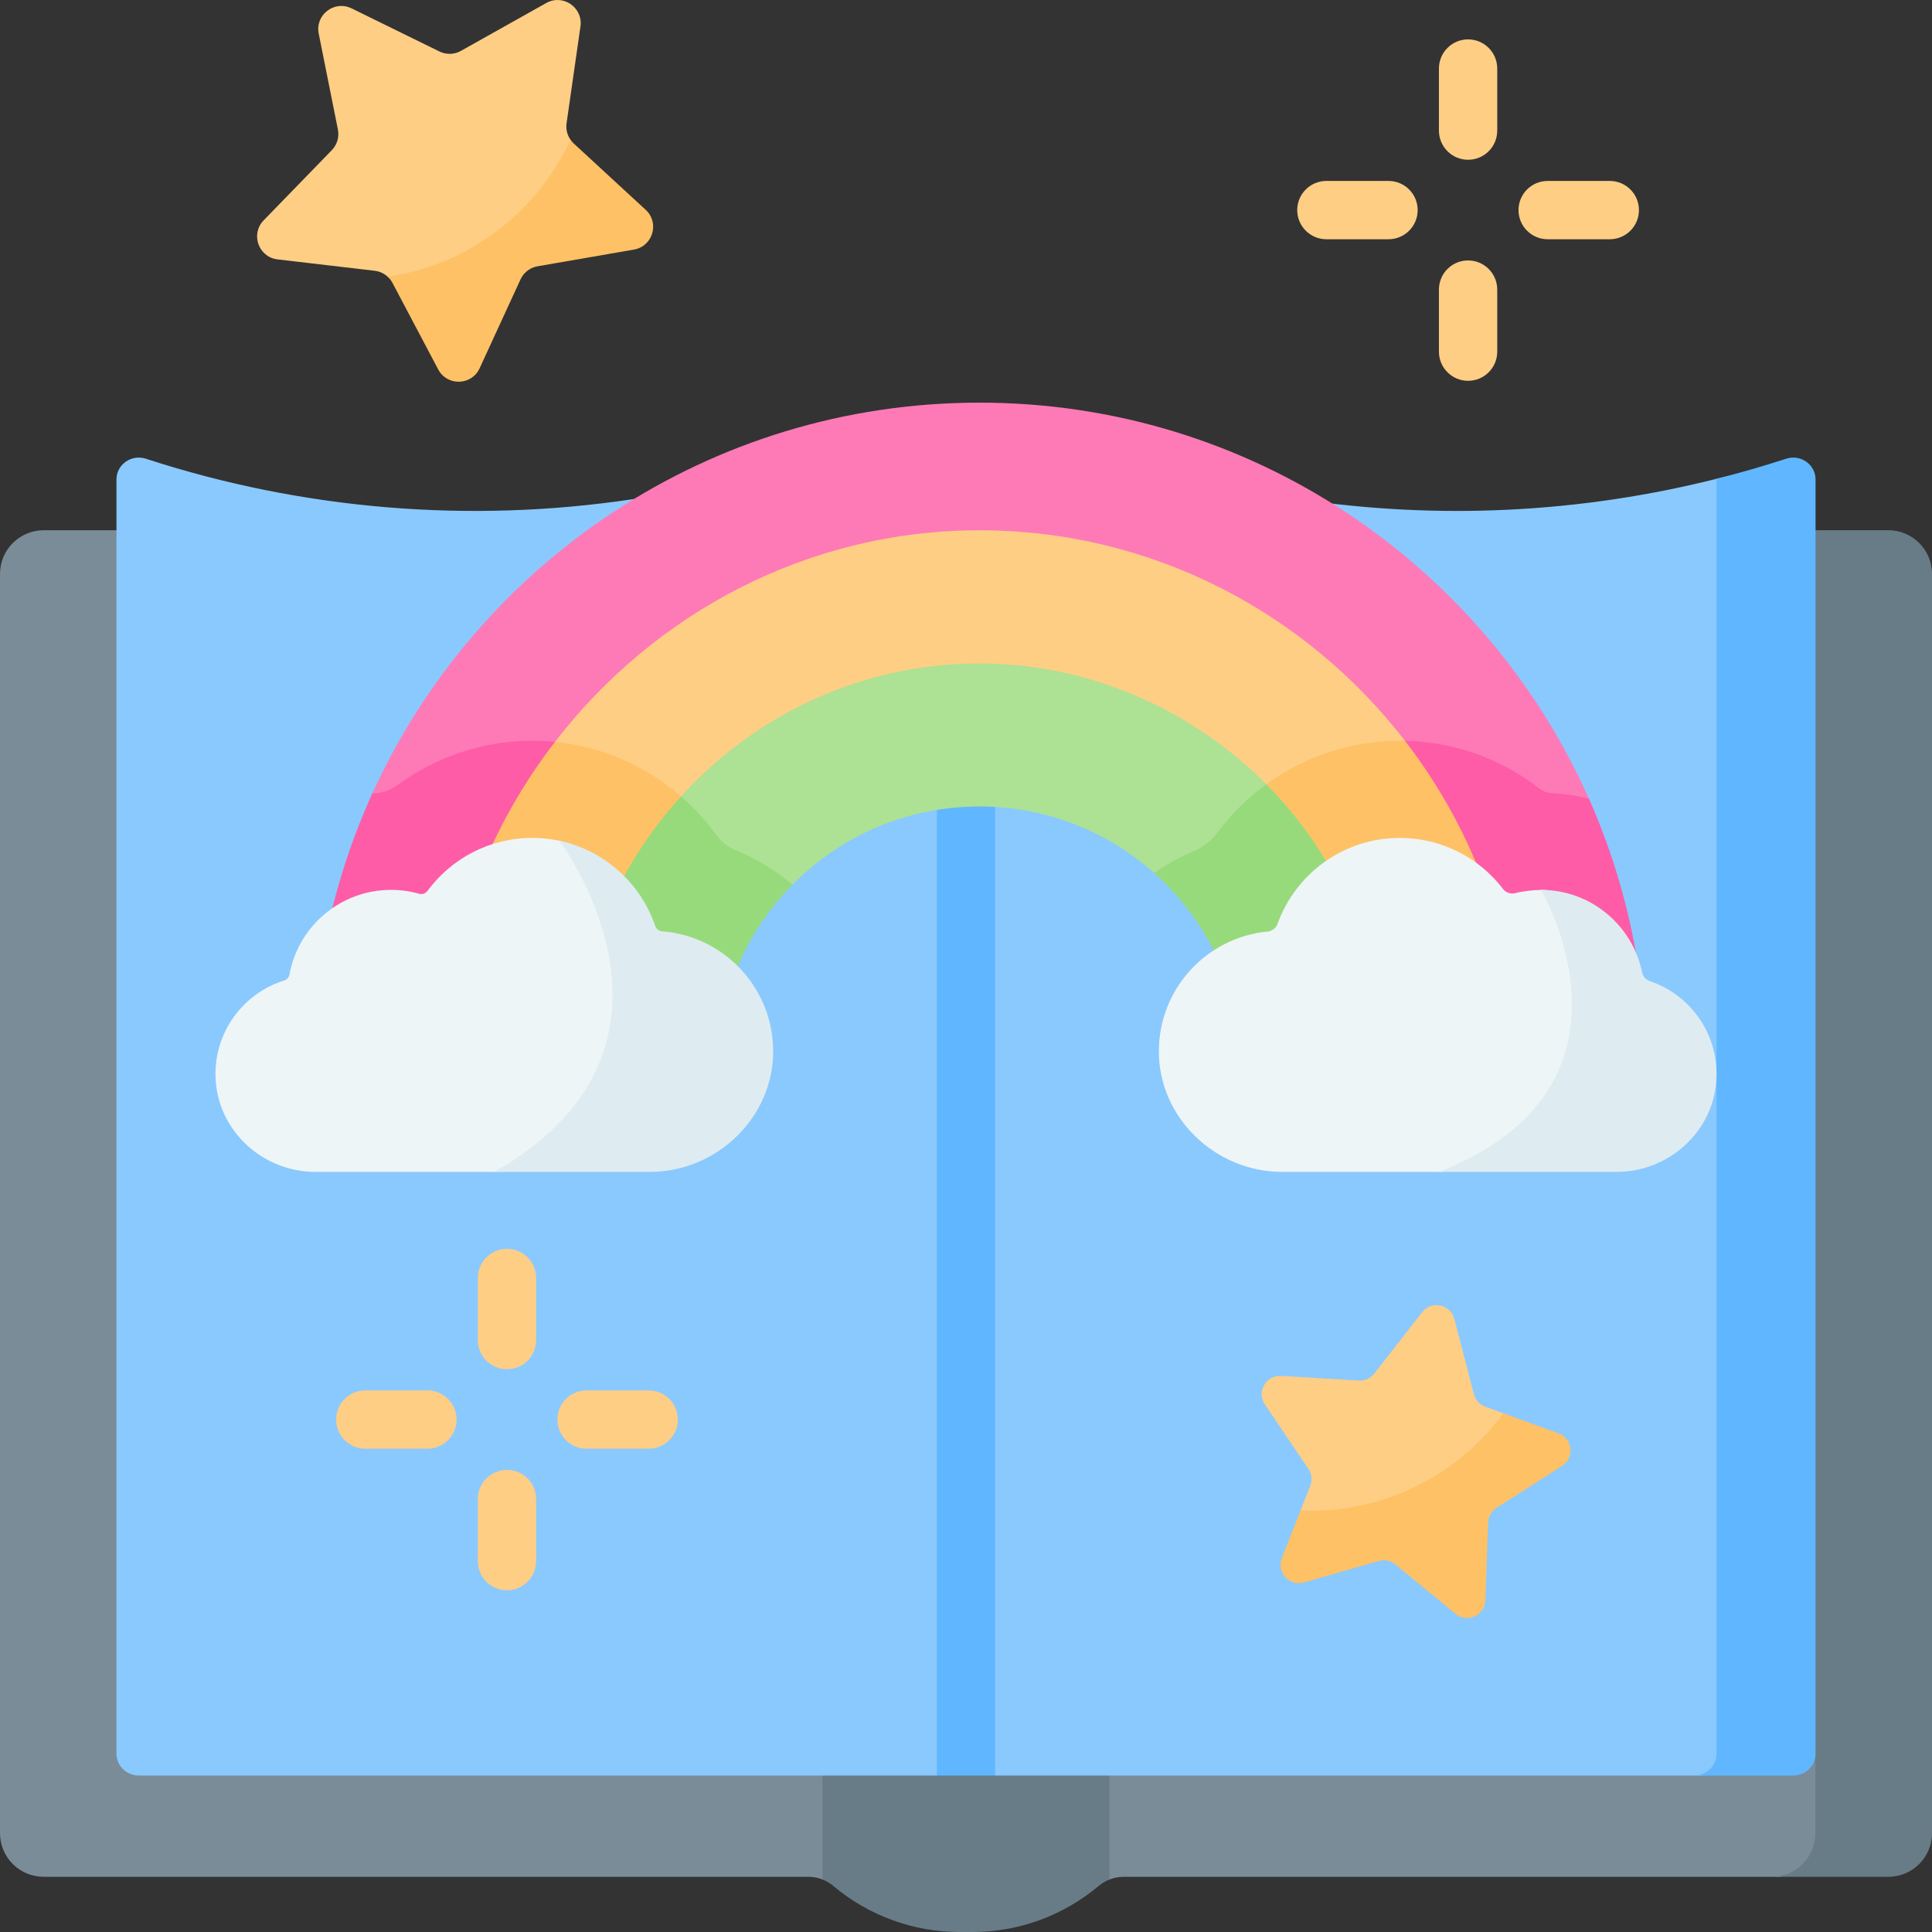 <svg id="Capa_1" enable-background="new 0 0 512 512" viewBox="0 0 512 512" xmlns="http://www.w3.org/2000/svg"><rect x="0" y="0" width="512" height="512" fill="#333333" stroke="none"/><g><path d="m507.222 155.619-2.495 324.252c0 6.397-5.182 11.569-11.579 11.569l-21.386 5.932h-173.978c-1.298 0-2.575.247-3.76.721-1.04.402-2.009-3.302-2.874-2.571-9.364 7.871-21.201 12.197-33.44 12.197h-3.42c-6.119 0-12.136-1.082-17.802-3.152-5.656-2.06-10.961-5.11-15.638-9.045-.865-.731-1.834 2.973-2.874 2.571-1.185-.474-2.462-.721-3.76-.721h-202.637c-6.397-.001-11.579-5.172-11.579-11.569v-333.717c0-6.387 5.182-11.569 11.579-11.569h202.173c2.73 0 5.367-.968 7.459-2.72l10.899-9.189c2.091-1.751 4.729-2.72 7.459-2.72h32.863c2.73 0 5.367.969 7.458 2.72l10.899 9.189c2.091 1.751 4.728 2.72 7.458 2.72h177.238l20.158 3.533c6.398 0 11.579 5.182 11.579 11.569z" fill="#7a8c98"/><g fill="#687c87"><path d="m259.881 137.797c2.091 1.751 4.729 2.72 7.459 2.72h30.909c-2.73 0-5.367-.968-7.458-2.72l-10.899-9.189c-2.091-1.751-4.729-2.72-7.458-2.72h-30.909c2.73 0 5.367.969 7.458 2.72z"/><path d="m500.421 140.517h-30.909s2.81 5.182 2.81 11.569v292.74l8.769 19.921v21.056c0 6.397-5.182 11.569-11.579 11.569h30.909c6.397 0 11.579-5.172 11.579-11.569v-333.717c0-6.388-5.182-11.569-11.579-11.569z"/></g><path d="m294.024 437.343v60.75c-1.04.402-2.009.979-2.874 1.71-9.365 7.87-21.201 12.197-33.44 12.197h-3.42c-6.119 0-12.136-1.082-17.802-3.152-5.656-2.06-10.961-5.11-15.638-9.045-.865-.731-1.834-1.308-2.874-1.71v-56.269z" fill="#687c87"/><path d="m30.862 464.747v-337.691c0-3.948 3.958-6.736 7.791-5.488 41.567 13.54 85.836 17.211 129.143 10.707l88.204-13.244 88.204 13.245c36.939 5.547 74.578 3.692 110.643-5.376 6.217-1.563 10.327-1.28 16.439-3.271 3.833-1.249 7.791 1.539 7.791 5.488v333.57c0 3.195-2.65 5.785-5.919 5.785l-22.192 2.061h-187.24l-7.726-13.459-7.726 13.457h-211.493c-3.269.001-5.919-2.589-5.919-5.784z" fill="#8ac9fe"/><g><path d="m473.347 121.569c-6.102 1.988-12.264 3.757-18.471 5.318.002.057.011.112.011.17v337.691c0 3.195-2.678 5.785-5.98 5.785h26.313c3.269 0 5.919-2.59 5.919-5.785v-337.692c-.001-3.948-3.959-6.736-7.792-5.487z" fill="#60b7ff"/></g><g><path d="m263.726 470.535v-349.035c0-.453-.041-.896-.124-1.329-.618-3.637-3.791-6.397-7.603-6.397s-6.985 2.761-7.603 6.397c-.082.433-.124.876-.124 1.329v349.036h15.454z" fill="#60b7ff"/></g><g><path d="m259.565 164.465c-59.026 0-107.487 37.654-107.487 118.807h19.318c9.664 0 12.884-9.825 15.091-19.229 2.967-12.641 14.725-20.668 23.545-29.605 12.617-12.784 30.148-20.711 49.533-20.711 17.785 0 34.008 6.67 46.309 17.643 10.48 9.349 25.168 19.446 28.486 33.58 2.207 9.404 3.71 18.322 13.374 18.322h19.318c-.001-77.524-48.462-118.807-107.487-118.807z" fill="#ade194"/><path d="m367.051 283.272c0-33.596-9.106-60.381-24.224-79.954-2.601 1.379-4.871 2.773-7.241 4.511-4.818 3.533-9.341 7.949-12.944 12.785-1.601 2.149-3.739 3.865-6.207 4.909-3.749 1.587-7.281 3.557-10.562 5.855 10.412 9.289 18.015 21.652 21.367 35.672 2.271 9.499 10.726 16.221 20.493 16.221h19.318z" fill="#97da7b"/><path d="m173.366 205.752c-13.354 18.98-21.288 44.689-21.288 77.521h19.03c9.792 0 18.495-6.601 20.759-16.128 2.986-12.568 9.387-23.812 18.165-32.706-4.587-3.851-9.711-6.943-15.201-9.191-1.999-.818-3.712-2.187-4.978-3.937-2.725-3.765-5.89-7.209-9.382-10.242-2.241-1.947-4.603-3.717-7.105-5.317z" fill="#97da7b"/><path d="m259.565 129.987c-78.184 0-142.786 59.429-142.786 153.285l27.518-9.249c.26-27.668 18.759-43.811 36.173-62.956 19.643-21.596 47.807-35.243 79.095-35.243 29.513 0 56.598 12.504 76.022 32.006s42.067 40.61 42.344 70.05l24.434 5.393c-.001-95.74-64.272-153.286-142.8-153.286z" fill="#fece85"/><path d="m367.051 283.272h35.313c0-33.774-8.007-62.786-21.807-86.204-2.758-.438-5.38-.686-8.223-.743-.397-.008-.978-.024-1.376-.024-12.988 0-25.303 4.214-35.372 11.529 19.217 19.472 31.19 46.183 31.465 75.442z" fill="#fec165"/><path d="m153.733 197.649c-2.17-.471-4.425-.82-6.66-1.045-2.01-.202-3.996-.303-6.032-.303-.483 0-.964.02-1.446.032-14.412 23.721-22.818 53.09-22.818 86.939h35.3c.26-27.668 10.978-53.06 28.391-72.205-7.558-6.57-16.725-11.276-26.735-13.418z" fill="#fec165"/><path d="m430.101 257.805c-2.262-16.85-2.369-31.178-9.038-46.174-27.489-61.816-89.455-104.925-161.498-104.925-71.528 0-133.127 42.492-160.908 103.599-6.988 15.371-2.161 35.03-4.489 52.377-1.686 12.564-1.469 20.591 11.214 20.59l4.437-10.156c.416-29.343 10.126-47.885 26.766-69.183 1.728-2.212 8.74-5.057 10.49-7.329 26.138-33.944 66.808-56.075 112.491-56.075 45.845 0 86.641 21.94 112.769 55.796 2.732 3.54 12.802 4.683 15.35 8.289 14.827 20.979 18.516 45.829 18.713 73.663l7.351 4.996c12.681-.001 18.038-12.904 16.352-25.468z" fill="#fe7ab6"/><path d="m105.381 283.272h11.397c.459-32.391 11.7-62.519 30.296-86.668-1.999-.2-4.008-.303-6.032-.303-12.951 0-25.468 4.232-35.694 11.741-1.707 1.254-3.72 2.028-5.831 2.192-.286.022-.576.044-.861.071-6.964 15.317-11.802 31.803-14.14 49.083-1.709 12.636 8.114 23.884 20.865 23.884z" fill="#fe5ca7"/><path d="m434.605 259.334c-2.273-16.764-6.905-32.777-13.543-47.703-3.026-.741-6.152-1.225-9.346-1.425-.261-.023-.521-.043-.778-.06-1.094-.073-2.123-.496-2.986-1.172-10.09-7.896-22.468-12.359-35.619-12.65 18.627 24.137 29.799 54.33 30.031 86.948h11.384c12.772 0 22.574-11.281 20.857-23.938z" fill="#fe5ca7"/><g fill="#eef5f6"><path d="m452.826 285.391c-.412 14.124-10.312 23.107-24.436 23.107l-46.831 2.061h-41.826c-17.678 0-32.739-14.453-32.626-32.131.103-16.504 12.733-30.03 28.855-31.565 1.174-.113 2.184-.886 2.586-1.998 4.77-13.289 17.472-22.808 32.41-22.808 11.157 0 21.067 5.305 27.362 13.526.762.989 2.04 1.422 3.245 1.102 2.174-.556 4.452-.771 6.809-.855 8.315-.296 22.2 11.456 24.745 23.942.216 1.071.999 1.947 2.04 2.298 10.507 3.532 18.017 11.546 17.667 23.321z"/><path d="m195.106 283.272c.113 17.678-46.43 27.286-64.108 27.286h-47.388c-14.124 0-26.084-11.044-26.496-25.167-.35-11.971 7.407-22.18 18.193-25.549.721-.227 1.277-.845 1.411-1.597 2.328-12.743 13.485-22.417 26.908-22.417 2.596 0 5.099.361 7.469 1.04.804.227 1.679-.072 2.174-.742 6.264-8.53 16.37-14.072 27.774-14.072 2.483 0 4.904.258 7.232.762 11.888 2.545 18.471 13.108 22.334 24.44.278.814.989 1.37 1.844 1.432 16.39 1.279 22.55 17.885 22.653 34.584z"/></g></g><path d="m93.172 2.216 23.278 11.427c1.81.888 3.941.83 5.699-.157l22.615-12.689c4.427-2.484 9.782 1.184 9.062 6.207l-3.68 25.66c-.222 1.549.162 3.104 1.037 4.362.252.362.324 1.641.655 1.946l11.965 15.509c3.732 3.441 1.896 9.665-3.106 10.532l-20.115 3.588c-1.986.344-3.676 1.644-4.518 3.475l-9.006 22.696c-2.121 4.611-8.61 4.789-10.982.302l-11.503-20.291c-.33-.625-1.323-.978-1.83-1.444-.938-.863-2.133-1.427-3.433-1.579l-25.758-3.021c-5.042-.591-7.218-6.705-3.681-10.346l18.066-18.597c1.404-1.446 2.007-3.49 1.612-5.466l-5.084-25.418c-.995-4.976 4.15-8.933 8.707-6.696z" fill="#fece85"/><path d="m339.524 364.628 20.556 1.23c1.598.096 3.141-.601 4.125-1.862l12.667-16.228c2.48-3.177 7.528-2.133 8.542 1.767l5.182 19.92c.403 1.549 1.542 2.8 3.047 3.346l4.788 1.738 9.844 6.047c3.789 1.376 4.355 6.497.958 8.666l-17.919 7.032c-1.349.861-2.188 2.331-2.242 3.93l1.562 18.979c-.138 4.027-4.836 6.148-7.95 3.589l-11.491-14.704c-1.237-1.016-2.894-1.359-4.433-.917l-15.368 6.134c-3.874 1.113-7.344-2.697-5.872-6.448l-.864-6.542 2.572-6.551c.585-1.489.399-3.171-.497-4.497l-11.527-17.056c-2.258-3.338.296-7.813 4.32-7.573z" fill="#fece85"/><path d="m412.998 379.827-14.568-5.288c-11.582 15.669-30.183 25.834-51.163 25.834-.876 0-1.745-.031-2.612-.066l-4.95 12.609c-1.473 3.751 1.997 7.561 5.872 6.448l19.791-5.687c1.538-.442 3.196-.099 4.433.917l15.907 13.071c3.114 2.559 7.812.438 7.95-3.589l.705-20.571c.055-1.599.893-3.069 2.242-3.93l17.353-11.082c3.396-2.169 2.829-7.29-.96-8.666z" fill="#fec165"/><g><g><g><path d="m426.611 63.404h-16.466c-4.267 0-7.726-3.459-7.726-7.726s3.459-7.726 7.726-7.726h16.466c4.267 0 7.726 3.459 7.726 7.726s-3.459 7.726-7.726 7.726z" fill="#fece85"/></g><g><path d="m367.97 63.404h-16.466c-4.267 0-7.726-3.459-7.726-7.726s3.459-7.726 7.726-7.726h16.466c4.267 0 7.726 3.459 7.726 7.726s-3.459 7.726-7.726 7.726z" fill="#fece85"/></g><g><path d="m389.058 42.339c-4.267 0-7.726-3.459-7.726-7.726v-16.449c0-4.268 3.459-7.726 7.726-7.726s7.726 3.459 7.726 7.726v16.449c0 4.267-3.459 7.726-7.726 7.726z" fill="#fece85"/></g><g><path d="m389.058 100.919c-4.267 0-7.726-3.459-7.726-7.726v-16.45c0-4.268 3.459-7.726 7.726-7.726s7.726 3.459 7.726 7.726v16.449c0 4.268-3.459 7.727-7.726 7.727z" fill="#fece85"/></g></g><g><g><path d="m171.909 383.923h-16.466c-4.267 0-7.726-3.459-7.726-7.726s3.459-7.726 7.726-7.726h16.466c4.267 0 7.726 3.459 7.726 7.726s-3.459 7.726-7.726 7.726z" fill="#fece85"/></g><g><path d="m113.268 383.923h-16.466c-4.267 0-7.726-3.459-7.726-7.726s3.459-7.726 7.726-7.726h16.466c4.267 0 7.726 3.459 7.726 7.726s-3.459 7.726-7.726 7.726z" fill="#fece85"/></g><g><path d="m134.356 362.857c-4.267 0-7.726-3.459-7.726-7.726v-16.449c0-4.268 3.459-7.726 7.726-7.726s7.726 3.459 7.726 7.726v16.449c0 4.267-3.459 7.726-7.726 7.726z" fill="#fece85"/></g><g><path d="m134.356 421.437c-4.267 0-7.726-3.459-7.726-7.726v-16.449c0-4.268 3.459-7.726 7.726-7.726s7.726 3.459 7.726 7.726v16.449c0 4.267-3.459 7.726-7.726 7.726z" fill="#fece85"/></g></g></g><path d="m204.893 278.427c.113 17.678-14.948 32.131-32.626 32.131h-41.269c54.775-31.235 22.046-81.024 17.276-87.74 11.888 2.545 21.5 11.229 25.363 22.561.278.814.989 1.37 1.844 1.432 16.39 1.277 29.309 14.917 29.412 31.616z" fill="#deecf1"/><path d="m171.118 55.609-19.062-17.576c-.331-.305-.621-.645-.873-1.007-8.824 19.14-26.861 33.143-48.44 36.312.507.466.94 1.017 1.27 1.642l12.113 22.921c2.371 4.487 8.861 4.309 10.982-.302l10.834-23.552c.842-1.831 2.532-3.13 4.518-3.475l25.552-4.431c5.002-.867 6.837-7.091 3.106-10.532z" fill="#fec165"/><path d="m454.887 285.391c-.412 14.124-12.372 25.167-26.496 25.167h-47.059c57.845-22.664 27.042-74.729 27.042-74.729 13.228 0 24.261 9.395 26.805 21.881.216 1.071.999 1.947 2.04 2.298 10.508 3.533 18.018 13.608 17.668 25.383z" fill="#deecf1"/></g><g/><g/><g/><g/><g/><g/><g/><g/><g/><g/><g/><g/><g/><g/><g/></svg>
